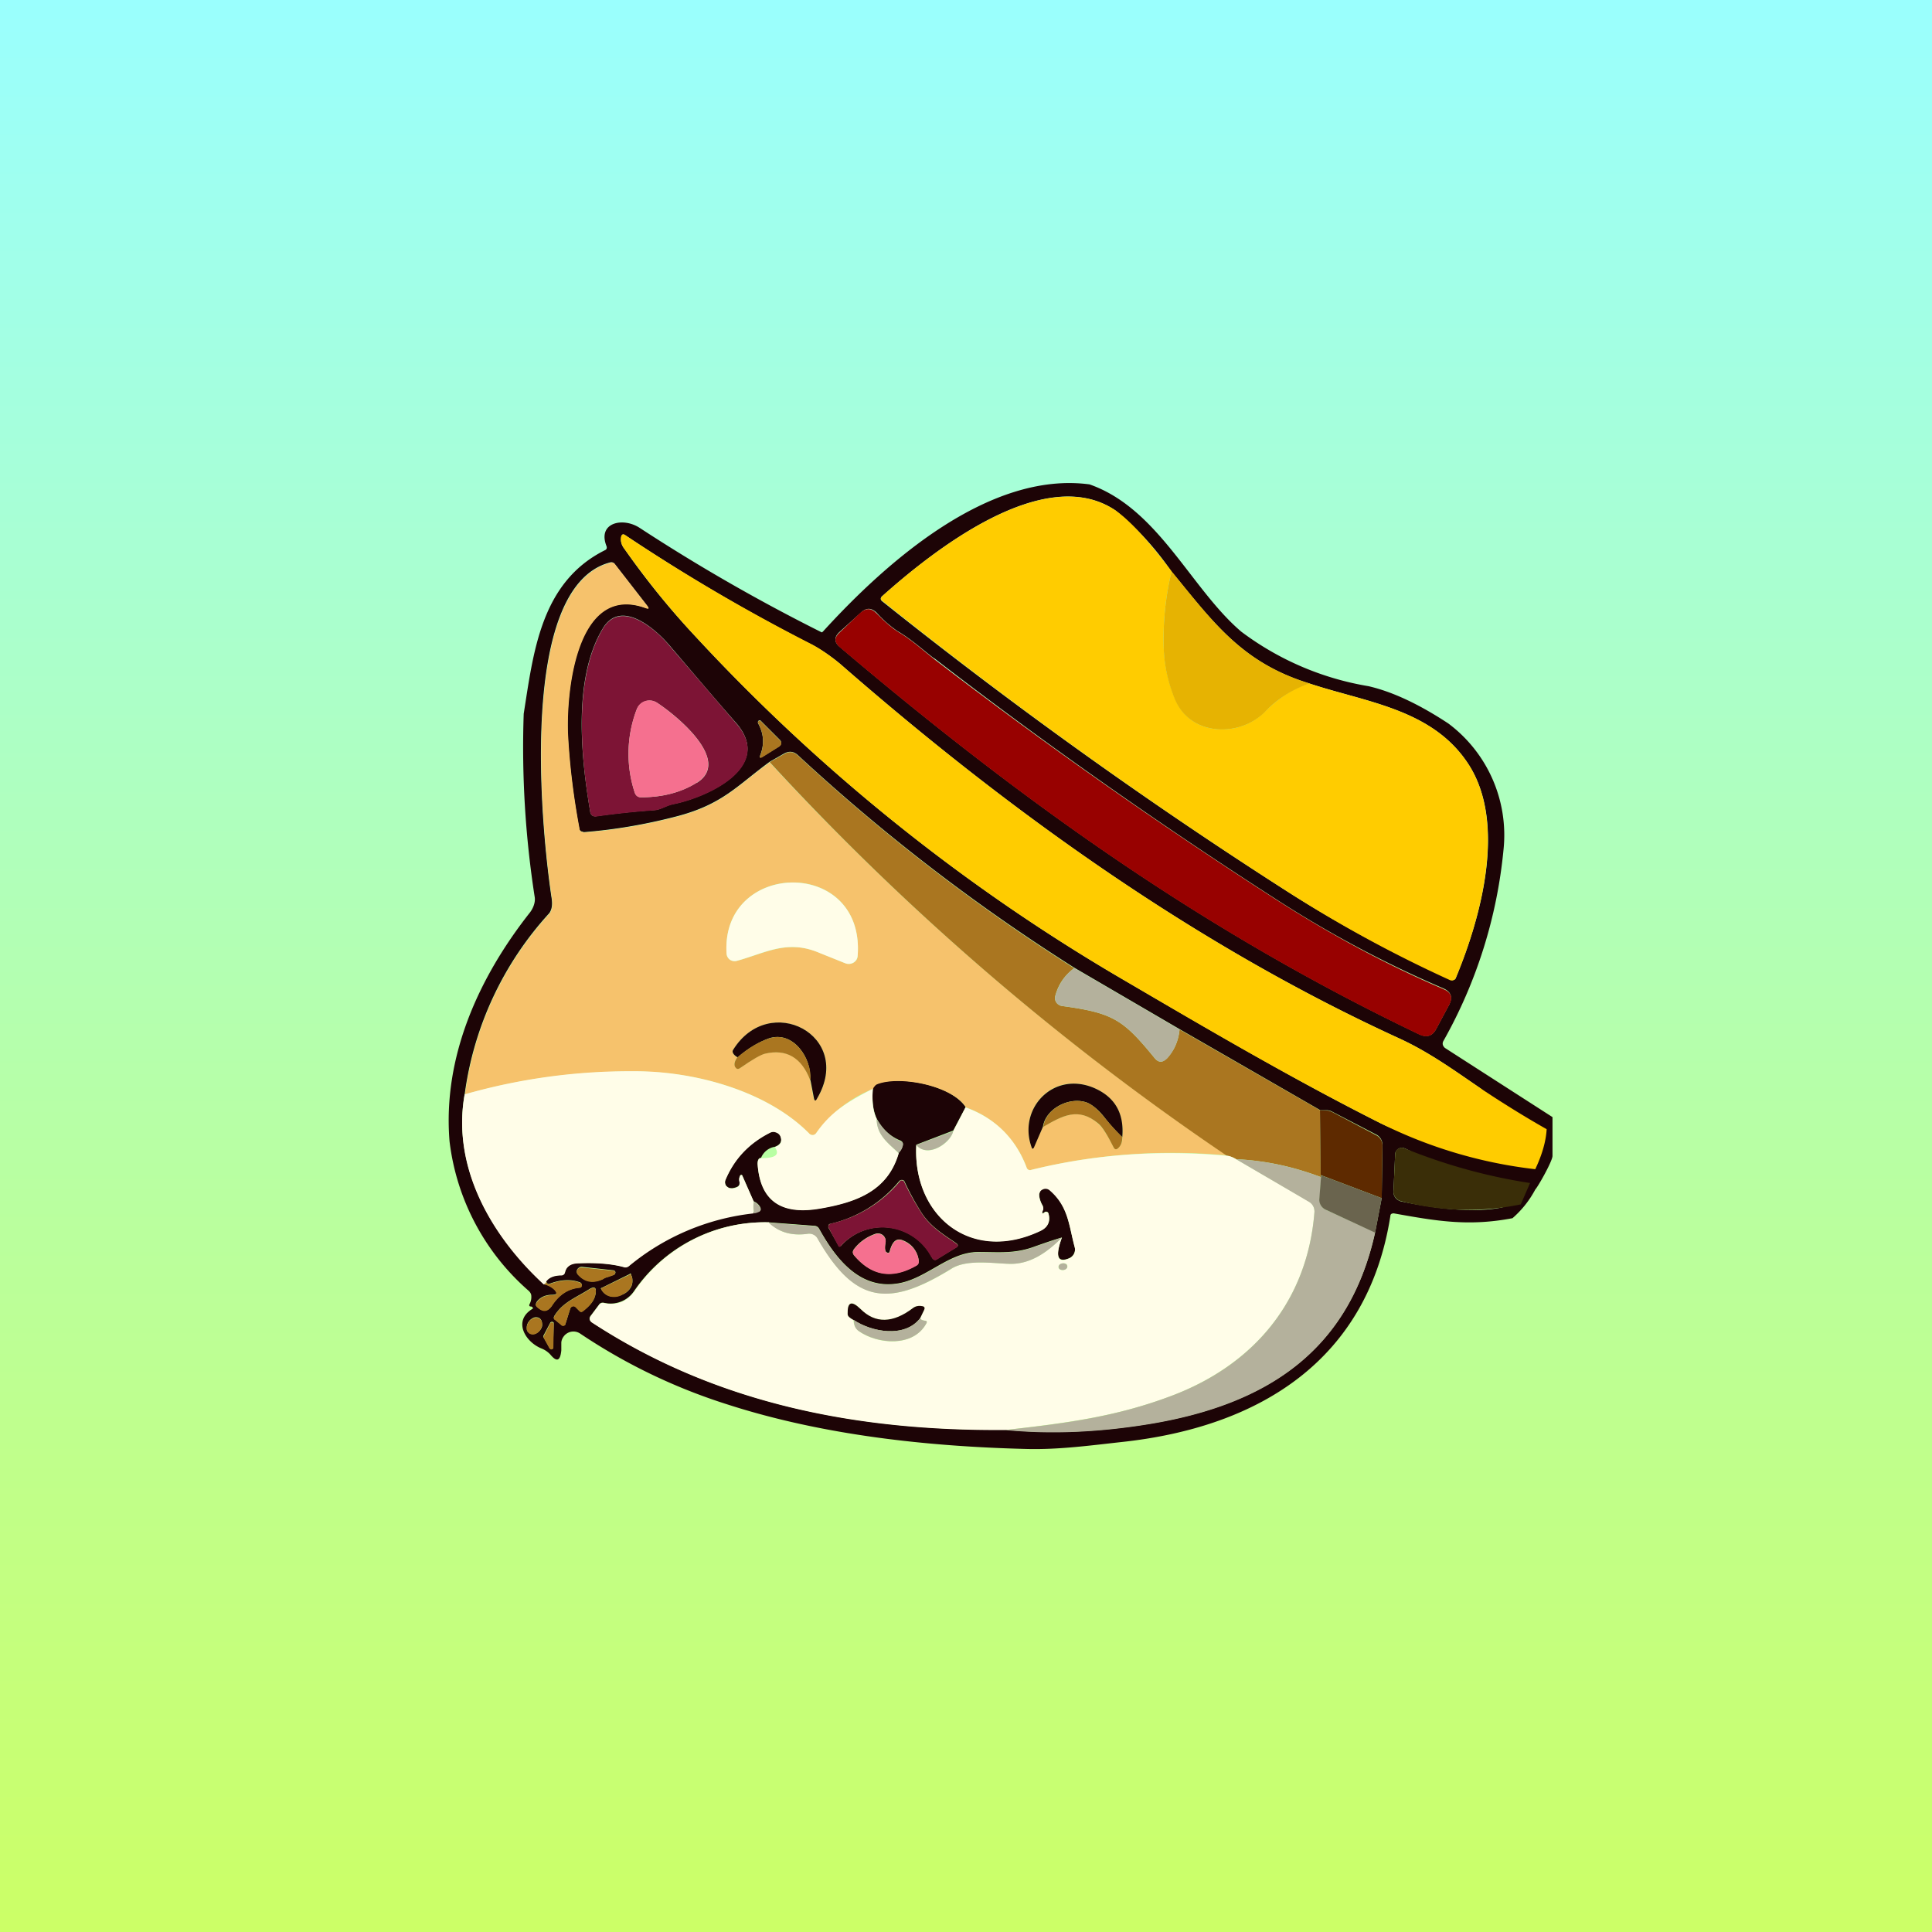 ﻿<?xml version="1.0" standalone="no"?>
<!DOCTYPE svg PUBLIC "-//W3C//DTD SVG 1.1//EN" 
"http://www.w3.org/Graphics/SVG/1.1/DTD/svg11.dtd">
<svg width="56" height="56" viewBox="0 0 56 56" xmlns="http://www.w3.org/2000/svg"><rect x="0" y="0" width="56" height="56" fill="#333333" stroke="none"/><path fill="url(#a4c2j5n3z)" d="M0 0h56v56H0z"/><path d="M31.58 14.04c2 .7 2.94 3.03 4.4 4.27a8.44 8.44 0 0 0 3.69 1.58c.69.16 1.46.52 2.31 1.08a4.04 4.04 0 0 1 1.6 3.66 14 14 0 0 1-1.74 5.54.15.15 0 0 0-.02.11c.01.04.04.08.07.1l3.11 2v1.13s-.93.23-1.16 0c-.5-.5-.52-1.7-.95-1.98-.76-.52-1.48-1.04-2.33-1.43-5.92-2.71-11.32-6.59-16.2-10.85-.25-.21-.6-.46-.9-.6a53.3 53.3 0 0 1-5.34-3.14c-.06-.04-.1-.02-.11.05-.03.12 0 .23.09.35.63.9 1.31 1.74 2.06 2.54a53.9 53.9 0 0 0 12.42 9.96c2.45 1.43 4.88 2.86 7.42 4.14 1.43.71 3.43.78 5 .96-.01.16-.41.87-.5.97-.5.5-.63.58-1 .5-.96-.24-1.95-1.35-2.8-1.7a.2.2 0 0 0-.23.08.18.18 0 0 0-.03.08l-.05 1.11c0 .06.02.12.06.17.04.05.09.08.15.1.88.19 2.13.37 3.02.16.16-.04.73-.49.88-.5a2.9 2.9 0 0 1-.66.83c-1.3.25-2.26.07-3.44-.14-.06 0-.1.02-.1.08-.65 4.14-3.75 6.12-7.81 6.55-.9.1-1.8.22-2.7.2-2.9-.07-5.94-.4-8.7-1.29-1.58-.5-3-1.2-4.28-2.06a.35.35 0 0 0-.48.1.33.33 0 0 0-.06.16v.23c-.03.31-.13.35-.32.12a.71.71 0 0 0-.27-.18c-.47-.2-.81-.8-.25-1.14.02-.01.02-.02.01-.04a.06.06 0 0 0-.05-.03c-.05 0-.06-.03-.04-.07a.43.43 0 0 0 .05-.24c0-.05-.03-.1-.07-.14a6.82 6.82 0 0 1-2.3-4.34c-.2-2.44.84-4.74 2.33-6.63.1-.13.16-.3.14-.44a28.28 28.28 0 0 1-.32-5.32c.28-1.77.49-3.81 2.35-4.74.05-.02.07-.06.05-.12-.27-.68.47-.85.96-.53a52.65 52.65 0 0 0 5.28 3.03l.03-.02c1.82-2 4.8-4.66 7.73-4.27Zm6.37 5.77c-1.95-.6-2.78-1.77-4-3.25a8.39 8.39 0 0 0-1.61-1.76c-2.08-1.42-5.36 1.22-6.78 2.49a.09.09 0 0 0-.03.07.09.09 0 0 0 .03.06c3.78 3.02 7.7 5.83 11.8 8.45a37.47 37.47 0 0 0 4.72 2.54.13.13 0 0 0 .1-.03.12.12 0 0 0 .02-.04c.72-1.73 1.48-4.46.37-6.18-1.04-1.61-2.96-1.8-4.62-2.35ZM13.47 31.7c-.38 2.1.75 4.1 2.3 5.52.14.04.24.09.3.16.1.1.07.15-.07.15-.19 0-.34.07-.44.2-.04.07-.04.12.02.16.16.14.3.13.42-.05.21-.32.47-.49.8-.52l.04-.02a.08.08 0 0 0-.03-.13c-.27-.1-.56-.08-.88.04-.04.02-.07 0-.1-.07.08-.12.23-.18.44-.18.06 0 .1-.04.11-.1.04-.16.17-.25.4-.25.5-.02.94.02 1.3.11.05.02.1 0 .15-.03a6.83 6.83 0 0 1 3.76-1.57c.06-.02.07-.06.05-.12a.36.36 0 0 0-.2-.18l-.32-.74-.01-.02a.04.04 0 0 0-.06.02.23.23 0 0 0-.01.17l-.01.09a.13.13 0 0 1-.06.06.48.48 0 0 1-.15.04.19.19 0 0 1-.17-.07.18.18 0 0 1-.02-.18c.26-.62.7-1.07 1.3-1.37a.21.21 0 0 1 .29.1c.06.16 0 .26-.16.32a.52.52 0 0 0-.4.32c-.07 0-.1.06-.1.17.07 1.05.66 1.48 1.77 1.3 1.08-.18 2-.5 2.32-1.62a.44.44 0 0 0 .12-.22c.01-.06-.01-.1-.07-.13-.3-.12-.52-.33-.69-.64-.1-.22-.14-.51-.11-.87 0-.01 0-.04.04-.07a.17.17 0 0 1 .07-.06c.64-.26 2.17.03 2.58.67l-.36.68-1.07.41c-.11 2.05 1.58 3.45 3.6 2.49.21-.1.3-.27.23-.5-.01-.03-.03-.05-.07-.05-.02 0-.03 0-.05.02-.06.05-.08.03-.04-.07.02-.04.01-.08-.01-.13a.72.72 0 0 1-.1-.32l.03-.1a.18.18 0 0 1 .27-.04c.55.48.56 1.03.73 1.66a.28.28 0 0 1-.16.33c-.34.14-.41-.06-.21-.6-.28.08-.53.17-.76.25-.6.23-1.06.17-1.67.17-.87 0-1.53.82-2.39.92-1.08.14-1.76-.77-2.22-1.6a.16.16 0 0 0-.14-.08l-1.32-.1a4.58 4.58 0 0 0-3.9 1.99.82.82 0 0 1-.88.34.13.13 0 0 0-.14.06l-.24.32a.13.13 0 0 0-.03.1.13.13 0 0 0 .06.08c3.61 2.36 7.67 3.15 11.98 3.12 1.32.13 2.71.07 4.18-.17 3.4-.56 5.79-2.11 6.55-5.56l.19-.99.02-1.54a.33.33 0 0 0-.19-.3l-1.27-.66a.35.35 0 0 0-.14-.04h-.2l-4.08-2.35-3.05-1.78a54.96 54.96 0 0 1-8.01-6.16c-.12-.11-.25-.13-.4-.05l-.42.24c-.93.68-1.35 1.22-2.65 1.57-.91.24-1.83.4-2.74.47l-.09-.03a.12.12 0 0 1-.04-.07c-.17-.9-.28-1.79-.33-2.66-.07-1.12.18-4.5 2.25-3.74.09.03.1.01.05-.06l-.94-1.21a.12.12 0 0 0-.13-.05c-2.72.7-1.99 7.84-1.7 9.74.03.2 0 .33-.07.43a9.67 9.67 0 0 0-2.45 5.24Zm13.6-12.62c-.28-.21-.66-.56-1.06-.79a3.4 3.4 0 0 1-.6-.53c-.16-.15-.3-.15-.46 0l-.62.56c-.16.15-.15.3.01.43 5.4 4.58 10.64 8.28 16.8 11.23.22.1.38.05.49-.16l.38-.71c.1-.21.05-.36-.17-.46a32.55 32.55 0 0 1-4.86-2.59c-3.4-2.19-6.7-4.51-9.9-6.98Zm-7.58 4.23c.95-.18 2.95-1.06 1.86-2.34-.66-.75-1.3-1.51-1.95-2.27-.4-.47-1.41-1.36-1.93-.48-.87 1.45-.63 3.74-.36 5.32 0 .04.03.07.06.1.03.02.07.02.1.02.56-.08 1.12-.14 1.7-.18.17-.01.34-.13.52-.17Zm2.48-2.35c.17.3.19.6.07.92-.03.08-.01.1.07.05l.48-.3a.12.12 0 0 0 .05-.09.11.11 0 0 0-.03-.09l-.55-.55a.05.05 0 0 0-.09.02v.04Zm2.4 15.16a1.61 1.61 0 0 1 2.64.32c.04.08.1.1.16.05l.54-.33c.07-.04.07-.08 0-.13-.38-.26-.74-.48-1-.88a7.85 7.85 0 0 1-.5-.92.1.1 0 0 0-.15.01 3.65 3.65 0 0 1-2.02 1.24.09.09 0 0 0-.03.06v.04l.3.53c0 .03.03.03.05 0Zm1.32.17c-.04-.03-.05-.13-.02-.29a.22.22 0 0 0-.08-.2.23.23 0 0 0-.21-.04c-.26.09-.47.24-.63.45-.04.06-.04.11 0 .17.51.6 1.11.7 1.81.3a.14.14 0 0 0 .07-.14.71.71 0 0 0-.44-.58c-.2-.09-.32.01-.4.3-.01.06-.05.07-.1.03Zm-8.07.72.17-.06c.02 0 .03-.02.04-.03l.01-.04a.07.07 0 0 0-.06-.06l-.91-.1c-.03 0-.06 0-.08.02a.13.13 0 0 0-.06.06.13.13 0 0 0 .03.15c.2.21.44.25.72.12.04-.03.1-.05.14-.06Zm.63-.08-.81.4a.02.02 0 0 0-.02.01.02.02 0 0 0 0 .02l.01.01c.05.1.14.17.25.2.11.03.23.01.34-.04l.05-.02a.5.5 0 0 0 .14-.1.45.45 0 0 0 .1-.15.4.4 0 0 0 .02-.16c0-.05-.01-.1-.04-.15v-.01a.02.02 0 0 0-.04-.01Zm-1.57.95.11.11c.04.04.07.04.11 0 .21-.15.33-.31.36-.48.04-.2-.03-.24-.2-.13-.38.24-.75.37-.99.76-.03.05-.02.1.03.12l.18.15a.07.07 0 0 0 .07 0l.03-.01.01-.03.14-.45.03-.04a.1.1 0 0 1 .13 0Zm-1.34.76c.05.03.1.04.17.02a.33.33 0 0 0 .2-.21.28.28 0 0 0 0-.1.2.2 0 0 0-.02-.08.16.16 0 0 0-.05-.06.19.19 0 0 0-.16-.02.33.33 0 0 0-.2.21.27.27 0 0 0-.01.1c0 .03 0 .06.02.09l.05.05Zm.6.44a.06.06 0 0 0 .06.02s.02 0 .03-.02v-.03l.02-.67v-.04a.06.06 0 0 0-.1 0l-.2.38a.05.05 0 0 0 .01.05l.17.3Z" fill="#1D0406"/><path d="M33.96 16.56a8.31 8.31 0 0 0-.23 2.2c.02.53.13 1.04.34 1.52.44 1.06 1.85 1.1 2.58.36.42-.41.85-.7 1.3-.83 1.65.55 3.58.74 4.62 2.35 1.1 1.72.35 4.45-.37 6.18a.12.12 0 0 1-.07.07.13.13 0 0 1-.1 0 37.48 37.48 0 0 1-4.67-2.54 136.9 136.9 0 0 1-11.82-8.48.08.08 0 0 1 0-.07l.02-.03c1.42-1.27 4.7-3.9 6.78-2.49.4.28.94.86 1.62 1.76ZM44.83 32.74c-.02.34-.13.73-.33 1.15a13.45 13.45 0 0 1-4.5-1.34c-2.54-1.28-4.97-2.7-7.42-4.14a53.9 53.9 0 0 1-12.42-9.96c-.75-.8-1.43-1.65-2.06-2.54a.45.45 0 0 1-.1-.35c.02-.07.06-.09.12-.05a53.29 53.29 0 0 0 5.34 3.13c.3.15.65.4.9.61 4.88 4.26 10.28 8.14 16.2 10.85.85.39 1.57.91 2.33 1.43.63.42 1.27.82 1.94 1.2Z" fill="#FC0"/><path d="M22.3 22.09a75.35 75.35 0 0 0 13.26 11.4 17.07 17.07 0 0 0-5.67.42.1.1 0 0 1-.13-.06A2.88 2.88 0 0 0 28 32.1c-.4-.64-1.94-.93-2.58-.67a.17.17 0 0 0-.07.06c-.03.03-.04.06-.04.07a3.8 3.8 0 0 0-1.68 1.32.14.14 0 0 1-.17-.02c-1.23-1.25-3.35-1.82-5.08-1.8a17.4 17.4 0 0 0-4.9.66 9.67 9.67 0 0 1 2.45-5.24c.07-.1.1-.24.07-.43-.29-1.9-1.02-9.04 1.7-9.74a.12.12 0 0 1 .13.05l.94 1.21c.05.07.04.09-.05.06-2.07-.76-2.32 2.62-2.25 3.74.05.87.16 1.76.33 2.66 0 .03.02.05.04.07l.09.03c.91-.07 1.83-.23 2.74-.47 1.3-.35 1.72-.9 2.65-1.57Zm2.56 5.61c.21-2.87-3.97-2.77-3.8-.06a.23.23 0 0 0 .1.18.24.24 0 0 0 .2.03c.83-.22 1.46-.63 2.4-.23l.74.3a.27.27 0 0 0 .33-.1.26.26 0 0 0 .03-.12Zm-3.49 2.95c-.08.11-.1.2-.05.28.03.06.07.07.13.03.36-.25.6-.4.72-.42.63-.14 1.06.1 1.31.76l.1.52c.03.1.06.1.11.02 1.07-1.83-1.39-3.1-2.44-1.41-.04.06 0 .14.12.22Zm8.86 2.01c.56-.3 1.02-.6 1.6-.09.12.1.27.33.45.69.04.06.08.07.13.02a.39.39 0 0 0 .12-.32c.06-.7-.22-1.17-.83-1.43-1.18-.5-2.2.6-1.8 1.72.02.06.04.06.07 0l.26-.59Z" fill="#F6C26C"/><path d="M33.96 16.56c1.21 1.48 2.04 2.65 4 3.25a3.2 3.2 0 0 0-1.3.83c-.74.74-2.15.7-2.6-.36a4.2 4.2 0 0 1-.33-1.51c-.02-.74.05-1.47.23-2.21Z" fill="#E6B302"/><path d="M27.07 19.1c3.2 2.46 6.51 4.78 9.91 6.97 1.6 1.03 3.22 1.9 4.86 2.6.22.09.28.24.17.45l-.38.71c-.11.2-.27.26-.49.16-6.16-2.95-11.4-6.65-16.8-11.23-.16-.14-.17-.28 0-.43l.6-.57c.16-.14.31-.14.46.01.27.28.48.45.61.53.4.23.78.58 1.06.8Z" fill="#980100"/><path d="M19.5 23.32c-.19.04-.36.16-.54.17-.57.04-1.13.1-1.69.18-.03 0-.07 0-.1-.03a.14.14 0 0 1-.06-.09c-.27-1.58-.5-3.87.36-5.32.52-.88 1.54.01 1.93.48l1.95 2.27c1.1 1.28-.9 2.16-1.86 2.34Zm.7-.63c1.04-.65-.65-2-1.17-2.33a.4.4 0 0 0-.57.19 3.6 3.6 0 0 0-.06 2.43c.03.08.09.13.18.13.62 0 1.16-.14 1.61-.42Z" fill="#7D1435"/><path d="M19.03 20.36c.52.34 2.21 1.68 1.16 2.33-.45.28-.99.42-1.61.42-.1 0-.15-.05-.18-.13a3.6 3.6 0 0 1 .06-2.43.38.38 0 0 1 .24-.23.4.4 0 0 1 .33.04Z" fill="#F5708F"/><path d="M21.98 20.97a.05.05 0 0 1 .01-.07.05.05 0 0 1 .07.01l.55.55a.11.11 0 0 1 .02.14l-.04.04-.48.3c-.08.05-.1.03-.07-.05.12-.32.1-.62-.06-.92ZM31.14 28.06c-.27.2-.46.46-.55.8a.23.23 0 0 0 .03.2.25.25 0 0 0 .17.1c1.48.2 1.77.4 2.67 1.5.12.15.24.15.38 0 .2-.22.32-.5.35-.82l4.07 2.34.02 1.88.01.06c-.79-.3-1.6-.48-2.46-.52a.73.73 0 0 0-.27-.1 75.35 75.35 0 0 1-13.25-11.41l.43-.24c.14-.08.27-.06.39.05a54.96 54.96 0 0 0 8 6.16Z" fill="#AA7620"/><path d="M21.06 27.64c-.17-2.71 4.01-2.8 3.8.06a.25.25 0 0 1-.12.2.27.27 0 0 1-.24.02l-.75-.3c-.93-.4-1.56 0-2.39.23a.25.25 0 0 1-.2-.03.24.24 0 0 1-.1-.18Z" fill="#FFFDE8"/><path d="m31.14 28.06 3.05 1.78c-.03.32-.15.6-.35.83-.14.14-.26.14-.38-.01-.9-1.1-1.19-1.3-2.67-1.5a.25.25 0 0 1-.17-.1.24.24 0 0 1-.03-.2c.1-.34.28-.6.55-.8Z" fill="#B4B19C"/><path d="M23.48 31.3c.06-.61-.48-1.44-1.2-1.2-.27.1-.58.27-.9.55-.13-.08-.17-.16-.13-.22 1.05-1.69 3.5-.42 2.44 1.4-.05.1-.08.09-.1-.01l-.1-.52Z" fill="#1D0406"/><path d="M23.48 31.3c-.25-.65-.69-.9-1.3-.76-.13.03-.37.17-.73.42-.06.04-.1.03-.14-.03-.04-.07-.02-.17.06-.28.33-.28.64-.46.92-.55.7-.24 1.25.59 1.2 1.2Z" fill="#AA7620"/><path d="M25.3 31.56c-.03.36 0 .65.11.87 0 .47.33.7.64 1-.32 1.1-1.24 1.43-2.32 1.61-1.11.18-1.7-.25-1.77-1.3 0-.1.03-.16.1-.17.42 0 .55-.1.4-.32.17-.06.22-.16.16-.31a.2.2 0 0 0-.12-.11.2.2 0 0 0-.17 0c-.6.3-1.04.75-1.3 1.37a.18.18 0 0 0 .02.18l.08.06.1.01c.04 0 .1-.02.14-.04a.13.13 0 0 0 .06-.06.13.13 0 0 0 0-.1.23.23 0 0 1 .02-.16l.01-.02a.04.04 0 0 1 .05 0l.01.02.33.74c-.02.09-.02.2 0 .34a6.83 6.83 0 0 0-3.62 1.53.15.15 0 0 1-.15.03c-.36-.1-.8-.13-1.3-.11-.23 0-.36.09-.4.25-.01.06-.05.1-.11.1-.2 0-.36.06-.44.18 0 .04-.02.06-.07.08-1.54-1.42-2.67-3.41-2.29-5.51a17.4 17.4 0 0 1 4.9-.67c1.73-.01 3.85.56 5.08 1.8a.14.14 0 0 0 .11.05.14.14 0 0 0 .1-.06c.41-.6.91-.91 1.64-1.28Z" fill="#FFFDE8"/><path d="M32.53 32.96a5.04 5.04 0 0 1-.5-.55c-.2-.26-.4-.41-.55-.46-.49-.16-1.17.18-1.25.71l-.26.6c-.03.05-.05.05-.07-.01-.4-1.11.62-2.21 1.8-1.72.61.26.89.73.83 1.43Z" fill="#1D0406"/><path d="M32.53 32.96c0 .13-.03.24-.12.32-.05.05-.1.04-.13-.02-.18-.36-.33-.6-.44-.69-.59-.5-1.05-.22-1.6.09.07-.53.75-.87 1.24-.71.16.05.34.2.55.46.16.2.33.38.5.55Z" fill="#AA7620"/><path d="M27.99 32.1c.86.31 1.45.9 1.77 1.75a.1.1 0 0 0 .13.06c1.82-.45 3.71-.59 5.67-.41.07 0 .17.04.27.1l2.1 1.22c.06.04.1.08.13.13.03.06.04.12.04.18-.2 2.57-1.75 4.44-4.2 5.35-1.53.57-2.92.76-4.77.97-4.3.03-8.37-.76-11.98-3.12a.13.13 0 0 1-.03-.18l.24-.32a.13.13 0 0 1 .14-.06c.38.08.67-.04.89-.34a4.58 4.58 0 0 1 3.9-2c.29.3.67.4 1.14.33.05 0 .1 0 .15.02.05.03.09.06.11.1 1.1 1.94 2.1 2 3.9.89.5-.31 1.41-.11 1.81-.14.46-.03.91-.28 1.38-.76-.2.55-.13.75.2.61a.28.28 0 0 0 .15-.13.27.27 0 0 0 .02-.2c-.17-.63-.18-1.18-.73-1.65a.18.18 0 0 0-.2-.02.17.17 0 0 0-.1.16c0 .08.03.19.1.31.02.05.03.1.01.13-.04.1-.02.12.04.07a.07.07 0 0 1 .05-.02c.04 0 .06.02.07.05.06.23-.02.4-.23.5-2.02.96-3.71-.44-3.6-2.49.34.4 1-.07 1.07-.4l.36-.7Zm2.95 4.6a.09.09 0 0 0-.05-.07.15.15 0 0 0-.1-.01.15.15 0 0 0-.08.04.09.09 0 0 0-.03.08c0 .02.03.04.05.06.03.01.06.02.1.01.03 0 .06-.02.08-.04a.09.09 0 0 0 .03-.08Zm-6.2 1.56c0 .15.06.25.15.32.54.39 1.58.48 1.96-.22.03-.05.01-.08-.05-.08-.07-.01-.11-.03-.13-.07l.12-.25c.02-.05 0-.09-.06-.1-.1-.02-.2 0-.26.05-.59.45-1.1.46-1.53.03-.26-.26-.38-.2-.37.15 0 .06.06.11.18.17Z" fill="#FFFDE8"/><path d="m38.26 32.18.2.01c.06 0 .1.02.15.04l1.27.67a.33.33 0 0 1 .19.3l-.02 1.53-1.77-.67-.02-1.88Z" fill="#5E2A00"/><path d="M25.41 32.43c.17.3.4.52.69.65.06.02.08.06.07.12a.44.44 0 0 1-.12.22c-.31-.29-.64-.52-.64-1ZM27.63 32.78c-.07.34-.73.8-1.07.41l1.07-.4Z" fill="#B4B19C"/><path d="m44.35 34.29-.27.62a7.55 7.55 0 0 1-3.49-.1.27.27 0 0 1-.14-.1.25.25 0 0 1-.06-.16l.05-1.11a.18.18 0 0 1 .1-.15.19.19 0 0 1 .16-.01c1.18.48 2.4.82 3.65 1.01Z" fill="#3A2E08"/><path d="M35.83 33.6c.85.04 1.67.22 2.46.52l-.04.65a.31.31 0 0 0 .19.3l1.42.65c-.76 3.45-3.15 5-6.55 5.56-1.47.24-2.86.3-4.18.17 1.85-.2 3.24-.4 4.77-.97 2.45-.9 4-2.78 4.2-5.35a.32.32 0 0 0-.17-.3l-2.1-1.23Z" fill="#B4B19C"/><path d="m38.28 34.06 1.77.67-.19 1-1.42-.66a.32.32 0 0 1-.2-.3l.05-.65v-.06Z" fill="#6A644E"/><path d="M27 36.45a1.61 1.61 0 0 0-2.64-.32c-.02.02-.04.02-.06-.01l-.28-.53a.08.08 0 0 1 .02-.1l.03-.02a3.65 3.65 0 0 0 2.03-1.25.1.1 0 0 1 .1.02 7.84 7.84 0 0 0 .51.92c.26.4.62.62 1 .88.07.05.07.1 0 .13l-.54.33c-.07.05-.12.03-.16-.05Z" fill="#7D1435"/><path d="M21.85 34.83c.08.03.14.1.19.18.02.06 0 .1-.05.12a.45.45 0 0 1-.13.04.94.94 0 0 1-.01-.34ZM22.28 35.44l1.32.1c.06 0 .1.03.14.08.46.83 1.14 1.74 2.22 1.6.86-.1 1.52-.91 2.39-.92.6 0 1.08.06 1.67-.17l.76-.26c-.47.48-.92.73-1.38.76-.4.03-1.32-.17-1.82.14-1.8 1.11-2.79 1.05-3.89-.88a.25.25 0 0 0-.11-.1.26.26 0 0 0-.15-.03c-.47.07-.85-.04-1.15-.32Z" fill="#B4B19C"/><path d="M25.7 36.3c.04.04.08.03.1-.04.07-.28.2-.38.39-.29.26.12.41.32.44.58.01.06-.01.11-.07.14-.7.4-1.3.3-1.8-.3-.05-.06-.05-.11-.01-.17.16-.21.37-.36.63-.45a.23.23 0 0 1 .21.04.22.22 0 0 1 .08.2c-.03.16-.02.26.02.29Z" fill="#F5708F"/><path d="M30.83 36.81c.07-.01.12-.06.1-.12 0-.05-.07-.08-.14-.07-.07.01-.12.06-.1.12 0 .05.07.08.14.07Z" fill="#B4B19C"/><path d="M17.48 37.08c-.28.13-.52.1-.72-.12a.13.13 0 0 1-.03-.15.14.14 0 0 1 .14-.07l.9.09c.02 0 .04 0 .05.02a.07.07 0 0 1 0 .08l-.03.03-.17.06c-.05.01-.1.03-.14.06ZM18.26 36.94a.02.02 0 0 1 .03 0v.02c.03.05.04.1.04.15 0 .05 0 .1-.03.16a.45.45 0 0 1-.09.14.5.5 0 0 1-.14.1l-.05.03a.49.49 0 0 1-.34.04.4.4 0 0 1-.25-.2v-.03a.02.02 0 0 1 0-.01l.83-.4ZM15.76 37.23c.05-.02.07-.04.07-.08.03.06.06.09.1.07.32-.12.61-.14.88-.04.02 0 .04.02.04.03a.08.08 0 0 1 0 .1.08.08 0 0 1-.05.02c-.33.03-.59.2-.8.52-.12.18-.26.2-.42.05-.06-.04-.06-.1-.02-.15.1-.14.25-.21.44-.21.14 0 .16-.05.07-.15a.65.65 0 0 0-.3-.16ZM16.53 37.93l-.14.45a.07.07 0 0 1-.04.05.07.07 0 0 1-.07-.01l-.18-.15c-.05-.03-.06-.07-.03-.12.24-.4.61-.52.99-.76.17-.11.24-.07.2.13-.03.17-.15.33-.36.49-.04.03-.07.03-.1 0l-.12-.12a.1.1 0 0 0-.08-.02.1.1 0 0 0-.07.06Z" fill="#AA7620"/><path d="M26.67 38.21c-.45.58-1.4.4-1.93.05-.11-.06-.17-.11-.17-.17-.01-.35.11-.4.37-.15.43.43.94.42 1.53-.03.07-.05.16-.07.26-.05.07.01.08.05.06.1l-.12.25Z" fill="#1D0406"/><path d="M15.32 38.33c-.08.12-.07.26.02.32.1.07.24.02.32-.1.08-.12.07-.27-.02-.33-.1-.06-.24-.01-.32.1Z" fill="#AA7620"/><path d="M26.67 38.21c.02.04.06.06.13.07.06 0 .08.03.05.08-.38.7-1.42.6-1.96.22-.1-.07-.14-.17-.14-.32.52.35 1.47.53 1.92-.05Z" fill="#B4B19C"/><path d="m15.93 39.09-.17-.31a.06.06 0 0 1 0-.05l.19-.37a.06.06 0 0 1 .06-.03l.03.02.01.04-.01.67-.01.03a.06.06 0 0 1-.07.02.06.06 0 0 1-.03-.02Z" fill="#AA7620"/><defs><linearGradient id="a4c2j5n3z" x1="28" y1="0" x2="28" y2="56" gradientUnits="userSpaceOnUse"><stop stop-color="#9AFFFE"/><stop offset="1" stop-color="#CF6"/></linearGradient></defs></svg>